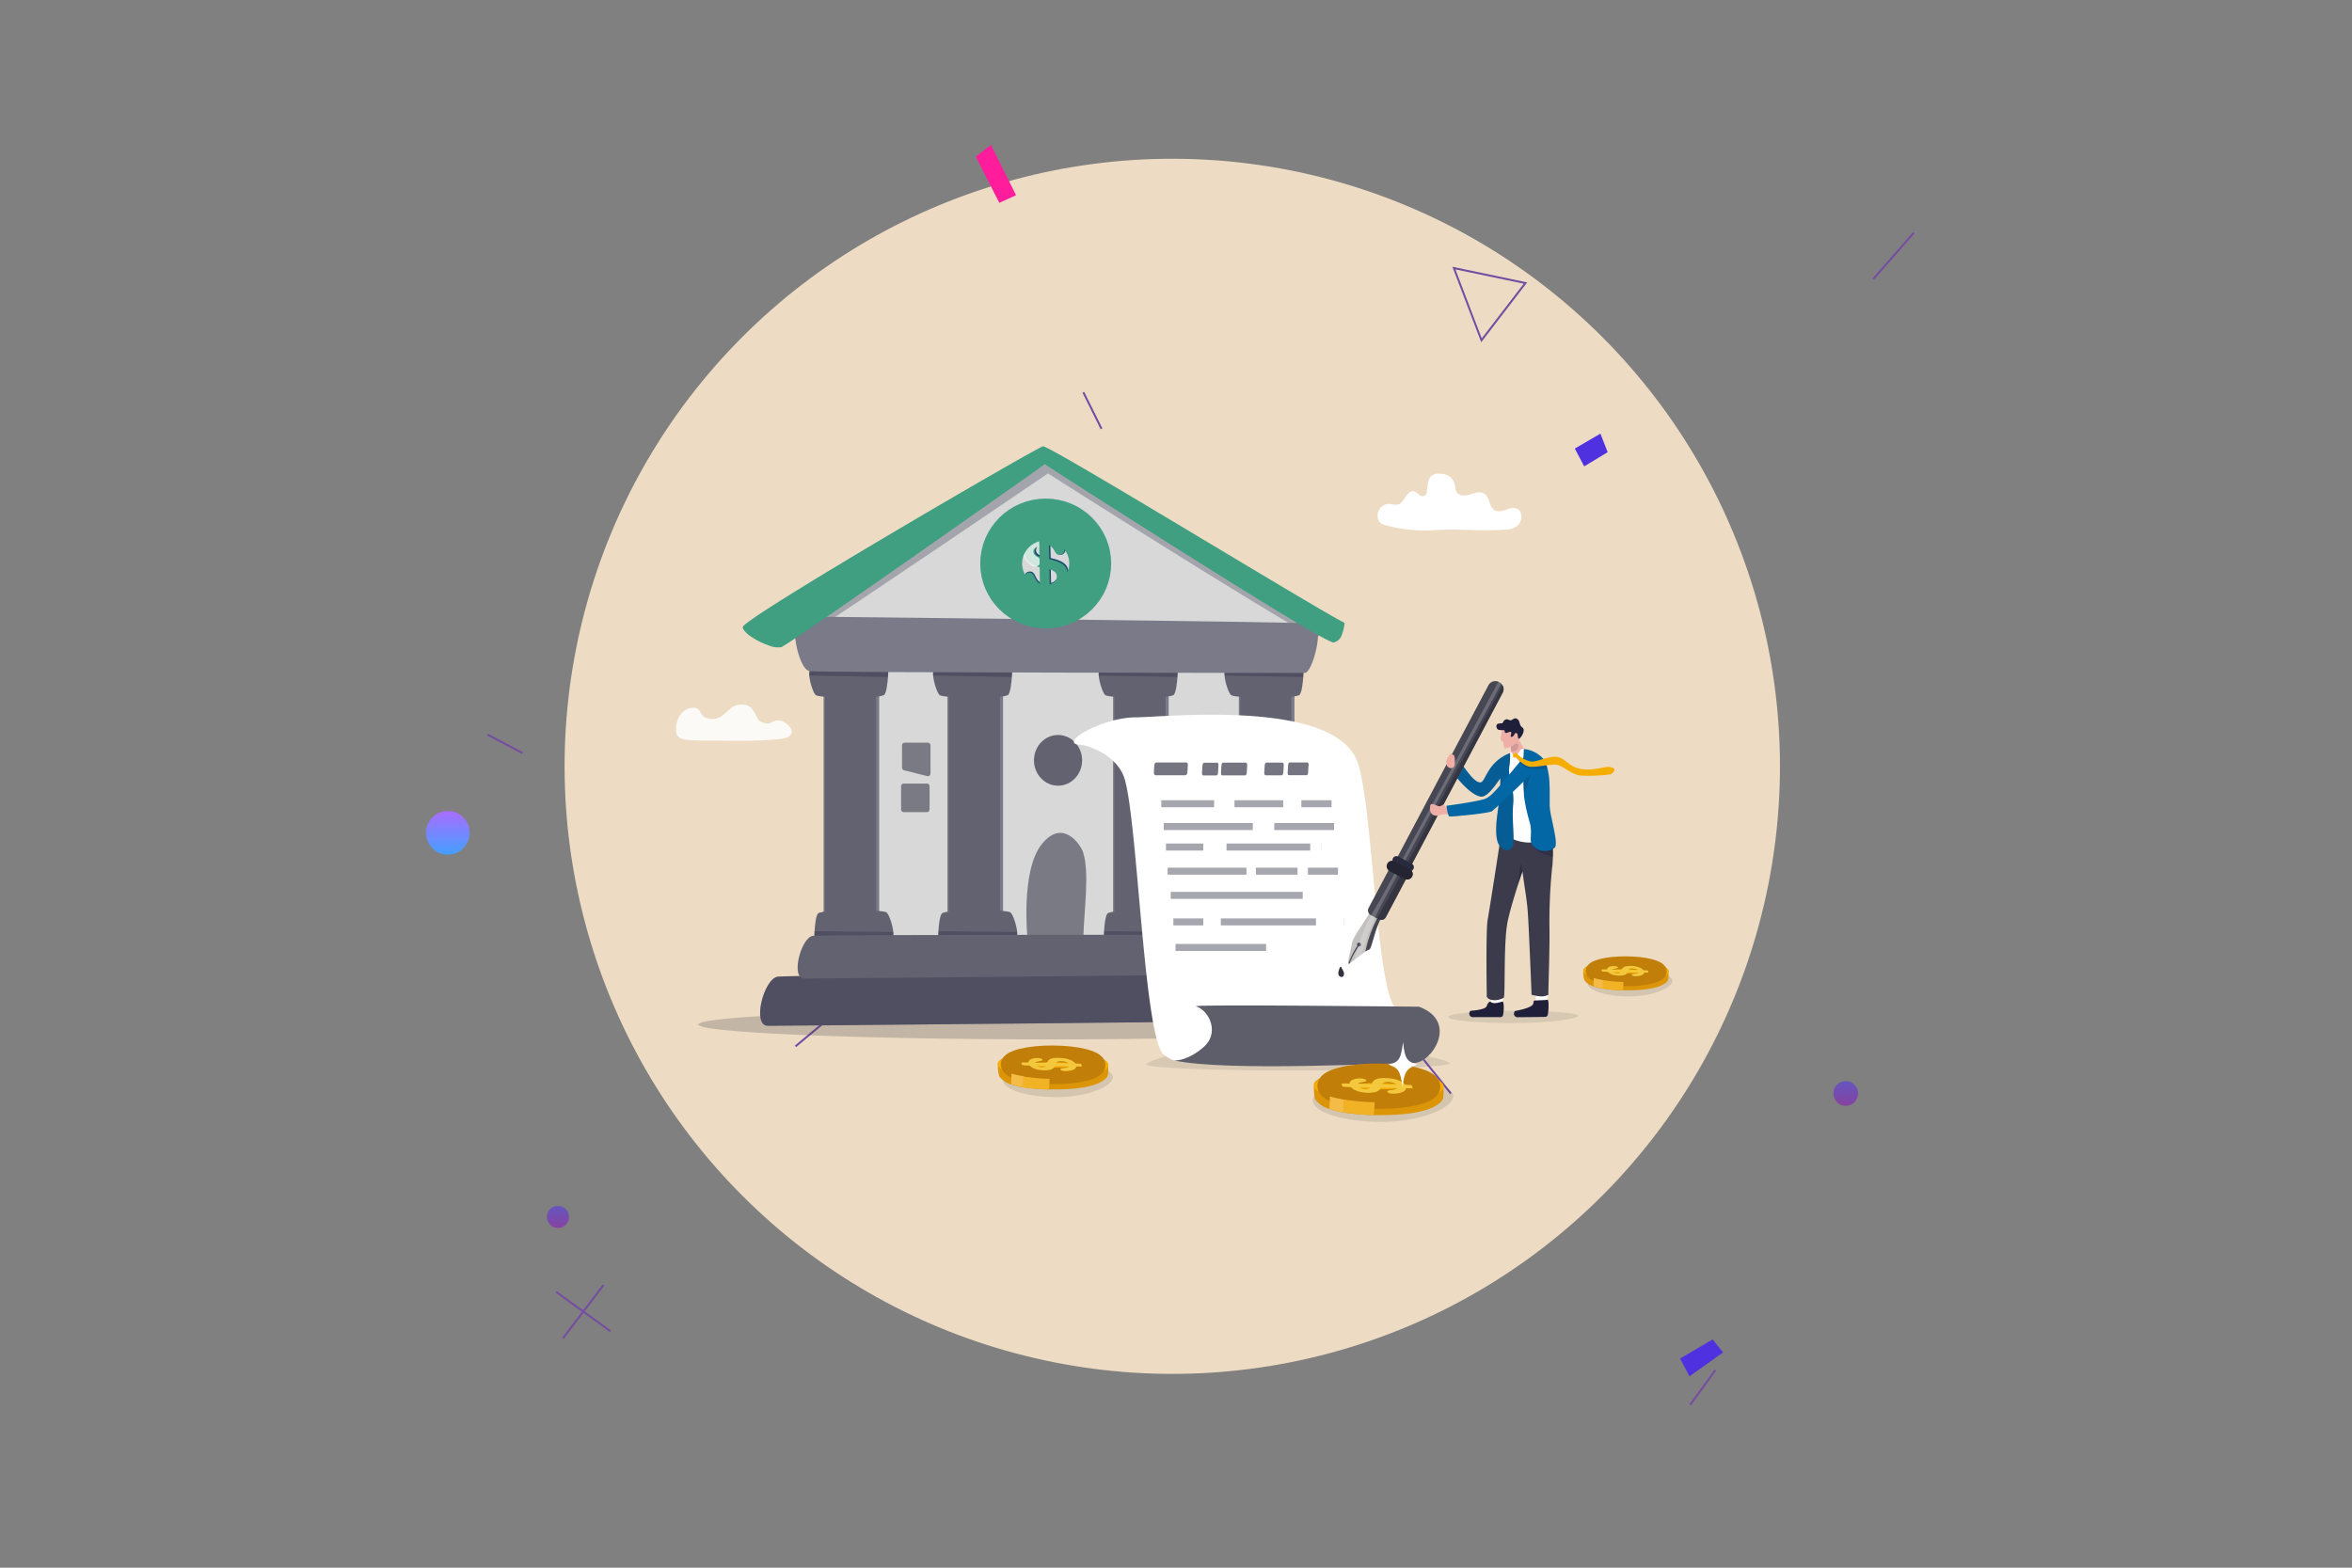 <svg id="illustration" xmlns="http://www.w3.org/2000/svg" xmlns:xlink="http://www.w3.org/1999/xlink" viewBox="0 0 600 400"><rect x="0" y="0" width="600" height="400" fill="#808080" stroke="none"/><defs><style>.cls-1{fill:#f1f1f4;}.cls-2{fill:#eddcc3;}.cls-3{fill:url(#Áåçûìÿííûé_ãðàäèåíò_302);}.cls-4{fill:url(#Áåçûìÿííûé_ãðàäèåíò_322);}.cls-5{fill:url(#Áåçûìÿííûé_ãðàäèåíò_25);}.cls-6{fill:url(#Áåçûìÿííûé_ãðàäèåíò_25-2);}.cls-7{fill:#ff1d9c;}.cls-8{fill:#4f31e0;}.cls-9{fill:#744ca2;}.cls-10,.cls-14,.cls-15,.cls-26,.cls-27,.cls-54,.cls-58,.cls-59{fill:none;}.cls-11,.cls-28,.cls-42,.cls-49,.cls-52{fill:#32323f;}.cls-11{opacity:0.23;}.cls-12{fill:#d8d8d8;}.cls-13{fill:#7a7a89;}.cls-14,.cls-15{stroke:#626270;stroke-linejoin:round;}.cls-14,.cls-15,.cls-26{stroke-linecap:round;}.cls-14{stroke-width:6.12px;}.cls-15{stroke-width:8.16px;}.cls-16,.cls-18{fill:#626270;}.cls-17,.cls-31,.cls-33,.cls-34,.cls-35,.cls-37,.cls-39{fill:#1f1f39;}.cls-17,.cls-19{opacity:0.28;}.cls-18{opacity:0.79;}.cls-19{fill:#1f1f3b;}.cls-20{fill:#419f81;}.cls-21{fill:#0069a8;}.cls-22,.cls-24{fill:#32324c;}.cls-22,.cls-23{opacity:0.58;}.cls-25,.cls-48{opacity:0.75;}.cls-26{stroke:#fff;stroke-width:2.63px;}.cls-26,.cls-27,.cls-54,.cls-58,.cls-59{stroke-miterlimit:10;}.cls-27{stroke:#419f81;stroke-width:10.69px;}.cls-28{opacity:0.12;}.cls-29,.cls-43,.cls-60{fill:#fff;}.cls-30{fill:#5e5e6b;}.cls-32,.cls-48{fill:#3b3b4c;}.cls-33{opacity:0.46;}.cls-34{opacity:0.54;}.cls-35{opacity:0.35;}.cls-36{fill:#efaea6;}.cls-37,.cls-52{opacity:0.14;}.cls-38{fill:#0267a4;}.cls-39{opacity:0.18;}.cls-40{fill:#c4c0c0;}.cls-41{fill:#474754;}.cls-42,.cls-60{opacity:0.85;}.cls-43{opacity:0.2;}.cls-44{fill:#2a2a3f;}.cls-45{fill:#242433;}.cls-46{fill:#f4ad00;}.cls-47{opacity:0.6;}.cls-50{opacity:0.7;}.cls-51{fill:#3b3b4d;}.cls-53{fill:#db9507;}.cls-54,.cls-58,.cls-59{stroke:#c17f0a;}.cls-54{stroke-width:3.27px;}.cls-55{fill:#f4bb47;}.cls-56{fill:#f2b225;}.cls-57{fill:#f4c83d;}.cls-58{stroke-width:4.23px;}.cls-59{stroke-width:4.96px;}</style><linearGradient id="Áåçûìÿííûé_ãðàäèåíò_302" x1="114.26" y1="218.04" x2="114.26" y2="206.92" gradientUnits="userSpaceOnUse"><stop offset="0" stop-color="#459fff"/><stop offset="1" stop-color="#a96dff"/></linearGradient><linearGradient id="Áåçûìÿííûé_ãðàäèåíò_322" x1="259.2" y1="142.73" x2="259.2" y2="136.41" gradientUnits="userSpaceOnUse"><stop offset="0" stop-color="#b31a8f"/><stop offset="1" stop-color="#fe117e"/></linearGradient><linearGradient id="Áåçûìÿííûé_ãðàäèåíò_25" x1="470.86" y1="282.16" x2="470.86" y2="275.84" gradientUnits="userSpaceOnUse"><stop offset="0" stop-color="#8642a0"/><stop offset="1" stop-color="#6456c0"/></linearGradient><linearGradient id="Áåçûìÿííûé_ãðàäèåíò_25-2" x1="142.34" y1="313.33" x2="142.34" y2="307.68" xlink:href="#Áåçûìÿííûé_ãðàäèåíò_25"/></defs><title>BANK</title><path class="cls-1" d="M178.21,196.1q0-.37.36-.36l6.7.2a4.81,4.81,0,0,1,1.69.31,2.89,2.89,0,0,1,1.11.74,2.82,2.82,0,0,1,.59,1.14,4.89,4.89,0,0,1,.15,1.47l-.05,1.85a5.44,5.44,0,0,1-.24,1.46,3,3,0,0,1-.66,1.1,3,3,0,0,1-1.15.68,5.18,5.18,0,0,1-1.71.2l-3.61-.11-.75-2.12h-.09l-.07,2.09-2.53-.08Zm2.34,6.33,4.29.13a1.39,1.39,0,0,0,1-.29,1.6,1.6,0,0,0,.34-1.12l.05-1.5a1.69,1.69,0,0,0-.27-1.15,1.52,1.52,0,0,0-1-.33l-4.1-.12a.15.15,0,0,0-.14,0,.18.18,0,0,0,0,.12Z"/><path class="cls-1" d="M192.45,199.93h-.09l-.08,2.68a.15.15,0,0,0,.16.18L200,203l-.07,2.32L190,205a.33.33,0,0,1-.35-.38l.25-8.21a.33.33,0,0,1,.37-.36l9.61.3c.24,0,.36.13.35.38l-.07,2.32-2.37.8h-.1l0-1.2c0-.09,0-.13-.12-.13l-5.07-.16a.18.18,0,0,0-.14,0,.27.27,0,0,0,0,.12l0,1.12,4.17.12,0,1.82-3.5-.1Z"/><path class="cls-1" d="M209.21,199.77h-.1l0-1c0-.1,0-.15-.14-.15l-4.72-.14a.42.42,0,0,0-.36.1.46.46,0,0,0-.11.31v.22a.46.46,0,0,0,.07.34.76.76,0,0,0,.33.12l5.53.94a3.63,3.63,0,0,1,.89.26,1.75,1.75,0,0,1,.59.42,1.34,1.34,0,0,1,.31.63,3.34,3.34,0,0,1,.08.88l0,.71a3.12,3.12,0,0,1-.16,1,1.78,1.78,0,0,1-.46.7,2,2,0,0,1-.83.41,4.2,4.2,0,0,1-1.24.11l-8-.24.07-2.32,7.13.21c.22,0,.36,0,.43-.1a.66.66,0,0,0,.12-.41v-.24a.43.43,0,0,0-.07-.33.47.47,0,0,0-.3-.13l-5.34-.84a3.92,3.92,0,0,1-.92-.25,1.64,1.64,0,0,1-.62-.41,1.46,1.46,0,0,1-.34-.61,2.76,2.76,0,0,1-.08-.85v-.63a2.07,2.07,0,0,1,.57-1.49,2.35,2.35,0,0,1,1.73-.48l8,.24a.35.35,0,0,1,.37.41l-.06,1.84Z"/><path class="cls-1" d="M212.57,205.72l.27-8.94,2.53.08-.27,8.94Z"/><path class="cls-1" d="M224.49,202.25a2.94,2.94,0,0,0,0-.42c0-.14,0-.26,0-.37v-.11l2.5.07-.13,4.39c0,.23-.11.34-.32.34l-6.73-.21a5.16,5.16,0,0,1-1.69-.3,2.71,2.71,0,0,1-1.7-1.89,5.23,5.23,0,0,1-.15-1.47l.06-1.84a4.82,4.82,0,0,1,.24-1.47,2.62,2.62,0,0,1,.66-1.09,2.8,2.8,0,0,1,1.15-.68,4.87,4.87,0,0,1,1.7-.2l6.7.2c.24,0,.35.13.34.38l-.05,1.93-2.38.79h-.1l0-.86c0-.08,0-.12-.11-.12l-4.27-.13a2.28,2.28,0,0,0-.62,0,.85.85,0,0,0-.42.22,1,1,0,0,0-.25.43,2.61,2.61,0,0,0-.09.68l-.05,1.58a1.6,1.6,0,0,0,.27,1.14,1.41,1.41,0,0,0,1,.35l4.24.12c.09,0,.14,0,.14-.14Z"/><path class="cls-1" d="M232.31,197.37a.58.58,0,0,1,.61.37l3.19,6.53a.29.29,0,0,0,.23.16h.14a.17.17,0,0,0,.2-.19l.2-6.73,2.3.07-.26,8.59c0,.23-.12.35-.35.34l-3.64-.11a.74.74,0,0,1-.38-.08.72.72,0,0,1-.24-.29L231,199.51a.26.26,0,0,0-.23-.16h-.13c-.13,0-.19.06-.2.19l-.2,6.72-2.3-.07.26-8.58c0-.24.13-.36.35-.35Z"/><circle class="cls-2" cx="299.05" cy="195.53" r="155.02" transform="translate(-50.67 268.73) rotate(-45)"/><path class="cls-3" d="M119.82,212.48a5.57,5.57,0,1,1-5.56-5.56A5.56,5.56,0,0,1,119.82,212.48Z"/><circle class="cls-4" cx="259.2" cy="139.57" r="3.16"/><circle class="cls-5" cx="470.86" cy="279" r="3.16"/><circle class="cls-6" cx="142.34" cy="310.51" r="2.82"/><polygon class="cls-7" points="252.79 36.96 259.2 49.81 254.92 51.76 248.92 39.96 252.79 36.96"/><polygon class="cls-8" points="410.12 115.37 404.13 119 401.74 114.45 408.27 110.64 410.12 115.37"/><polygon class="cls-8" points="439.56 345.08 430.99 351.17 428.59 346.63 436.91 341.77 439.56 345.08"/><path class="cls-9" d="M377.86,87.33,370.5,68.06l19.09,4Zm-6.57-18.59L378,86.32l10.7-13.94Z"/><rect class="cls-9" x="428.19" y="355.71" width="10.94" height="0.5" transform="matrix(0.59, -0.81, 0.81, 0.59, -109.81, 495.28)"/><polygon class="cls-9" points="369.92 279.16 362.97 270.51 363.36 270.2 370.31 278.85 369.92 279.16"/><polygon class="cls-9" points="155.59 339.88 141.72 329.82 142.01 329.42 155.88 339.48 155.59 339.88"/><rect class="cls-9" x="140.23" y="334.4" width="17.13" height="0.5" transform="translate(-207.58 250.23) rotate(-52.7)"/><rect class="cls-9" x="128.59" y="184.72" width="0.5" height="10.14" transform="translate(-99.1 215.57) rotate(-62.28)"/><polygon class="cls-9" points="478.05 71.37 477.68 71.04 488.05 59.21 488.42 59.54 478.05 71.37"/><rect class="cls-9" x="278.43" y="99.55" width="0.5" height="10.41" transform="translate(-17.49 135.09) rotate(-26.45)"/><rect class="cls-9" x="201.13" y="261.73" width="15.54" height="0.5" transform="translate(-119.43 195.07) rotate(-39.91)"/><rect class="cls-10" width="600" height="400"/><path class="cls-11" d="M363.4,260.67c0,2.09-43.71,4.53-94.08,4.53s-91.19-1.7-91.19-3.8,40.82-3.8,91.19-3.8S363.4,258.57,363.4,260.67Z"/><polygon class="cls-12" points="210.49 167.42 210.73 243.34 328.77 240.29 329.49 166.41 210.49 167.42"/><rect class="cls-13" x="210.09" y="174.3" width="14.19" height="65.9"/><line class="cls-14" x1="213.49" y1="177.61" x2="213.49" y2="236.34"/><line class="cls-15" x1="217.04" y1="177.79" x2="217.04" y2="236.52"/><line class="cls-14" x1="220.44" y1="177.61" x2="220.44" y2="236.34"/><path class="cls-16" d="M226.59,171.25s0,.63-.07,1.5c-.11,1.53-.35,3.77-.9,4.5-.86,1.13-16.66.9-17.52.11-.69-.64-1.53-3.36-1.66-5-.06-.68,0-1.17.26-1.24C208.06,170.78,226.59,171.25,226.59,171.25Z"/><path class="cls-17" d="M226.59,171.25s0,.63-.07,1.5c-3.79-.08-17.93-.37-20.08-.38-.06-.68,0-1.17.26-1.24C208.06,170.78,226.59,171.25,226.59,171.25Z"/><path class="cls-16" d="M207.74,239.11s0-.64.06-1.51c.09-1.53.31-3.78.85-4.5.85-1.14,16.65-1.07,17.52-.29.69.63,1.56,3.34,1.71,5,.06.68,0,1.17-.26,1.24C226.27,239.39,207.74,239.11,207.74,239.11Z"/><path class="cls-17" d="M207.74,239.11s0-.64.06-1.51c3.78,0,17.93.2,20.08.18.06.68,0,1.17-.26,1.24C226.27,239.39,207.74,239.11,207.74,239.11Z"/><rect class="cls-13" x="241.69" y="174.3" width="14.19" height="65.9"/><line class="cls-14" x1="245.09" y1="177.61" x2="245.09" y2="236.34"/><line class="cls-15" x1="248.64" y1="177.79" x2="248.64" y2="236.52"/><line class="cls-14" x1="252.04" y1="177.61" x2="252.04" y2="236.34"/><path class="cls-16" d="M258.19,171.25s0,.63-.07,1.5c-.1,1.53-.34,3.77-.89,4.5-.86,1.13-16.67.9-17.53.11-.68-.64-1.52-3.36-1.66-5-.06-.68,0-1.17.27-1.24C239.66,170.78,258.19,171.25,258.19,171.25Z"/><path class="cls-17" d="M258.19,171.25s0,.63-.07,1.5c-3.78-.08-17.93-.37-20.08-.38-.06-.68,0-1.17.27-1.24C239.66,170.78,258.19,171.25,258.19,171.25Z"/><path class="cls-16" d="M239.34,239.11s0-.64.06-1.51c.09-1.53.31-3.78.86-4.5.84-1.14,16.65-1.07,17.52-.29.69.63,1.55,3.34,1.7,5,.07.68,0,1.17-.25,1.24C257.88,239.39,239.34,239.11,239.34,239.11Z"/><path class="cls-17" d="M239.34,239.11s0-.64.06-1.51c3.79,0,17.93.2,20.08.18.07.68,0,1.17-.25,1.24C257.88,239.39,239.34,239.11,239.34,239.11Z"/><rect class="cls-13" x="283.94" y="174.3" width="14.19" height="65.9"/><line class="cls-14" x1="287.34" y1="177.61" x2="287.34" y2="236.34"/><line class="cls-15" x1="290.89" y1="177.79" x2="290.89" y2="236.52"/><line class="cls-14" x1="294.29" y1="177.61" x2="294.29" y2="236.34"/><path class="cls-16" d="M300.44,171.25s0,.63-.07,1.5c-.11,1.53-.35,3.77-.9,4.5-.86,1.13-16.66.9-17.52.11-.69-.64-1.53-3.36-1.66-5-.06-.68,0-1.17.26-1.24C281.91,170.78,300.44,171.25,300.44,171.25Z"/><path class="cls-17" d="M300.44,171.25s0,.63-.07,1.5c-3.79-.08-17.93-.37-20.08-.38-.06-.68,0-1.17.26-1.24C281.91,170.78,300.44,171.25,300.44,171.25Z"/><path class="cls-16" d="M281.59,239.11s0-.64.06-1.51c.09-1.53.31-3.78.85-4.5.85-1.14,16.65-1.07,17.52-.29.69.63,1.56,3.34,1.71,5,.06.68,0,1.17-.25,1.24C300.12,239.39,281.59,239.11,281.59,239.11Z"/><path class="cls-17" d="M281.59,239.11s0-.64.06-1.51c3.78,0,17.93.2,20.08.18.06.68,0,1.17-.25,1.24C300.12,239.39,281.59,239.11,281.59,239.11Z"/><rect class="cls-13" x="316.03" y="174.3" width="14.19" height="65.9"/><line class="cls-14" x1="319.43" y1="177.61" x2="319.43" y2="236.34"/><line class="cls-15" x1="322.97" y1="177.79" x2="322.97" y2="236.52"/><line class="cls-14" x1="326.37" y1="177.61" x2="326.37" y2="236.34"/><path class="cls-16" d="M332.53,171.25s0,.63-.07,1.5c-.11,1.53-.35,3.77-.9,4.5-.86,1.13-16.66.9-17.52.11-.69-.64-1.53-3.36-1.66-5-.06-.68,0-1.17.26-1.24C314,170.78,332.53,171.25,332.53,171.25Z"/><path class="cls-17" d="M332.53,171.25s0,.63-.07,1.5c-3.79-.08-17.93-.37-20.08-.38-.06-.68,0-1.17.26-1.24C314,170.78,332.53,171.25,332.53,171.25Z"/><path class="cls-16" d="M313.68,239.11s0-.64.05-1.51c.1-1.53.32-3.78.86-4.5.85-1.14,16.65-1.07,17.52-.29.69.63,1.56,3.34,1.71,5,.06.68,0,1.17-.26,1.24C332.21,239.39,313.68,239.11,313.68,239.11Z"/><path class="cls-17" d="M313.68,239.11s0-.64.05-1.51c3.79,0,17.94.2,20.09.18.06.68,0,1.17-.26,1.24C332.21,239.39,313.68,239.11,313.68,239.11Z"/><path class="cls-18" d="M309.26,189.75h-5.93a.68.68,0,0,0-.66.7v5.66a.68.68,0,0,0,.51.68l5.93,1.49a.68.68,0,0,0,.82-.68v-7.15A.68.68,0,0,0,309.26,189.75Z"/><path class="cls-18" d="M309.69,200.89v5.89a.68.68,0,0,1-.67.7h-5.93a.68.68,0,0,1-.66-.7v-5.89a.68.68,0,0,1,.66-.7H309A.68.68,0,0,1,309.69,200.89Z"/><path class="cls-18" d="M236.7,189.49h-5.93a.69.69,0,0,0-.66.7v5.67a.7.7,0,0,0,.51.68l5.93,1.49a.68.68,0,0,0,.82-.69v-7.15A.69.69,0,0,0,236.7,189.49Z"/><path class="cls-18" d="M237.13,200.63v5.89a.68.68,0,0,1-.67.7h-5.93a.68.68,0,0,1-.66-.7v-5.89a.68.68,0,0,1,.66-.7h5.93A.69.69,0,0,1,237.13,200.63Z"/><path class="cls-18" d="M276.32,239.64c.36-8.68,1.58-17,0-22.12-.59-1.91-5.21-8.9-10.6-2.08s-3.6,24-3.6,24Z"/><path class="cls-16" d="M195.9,261.74c-4.21,0-1-12.22,2.58-12.55,3.87-.37,142-1.68,144.48-1.68,2.25,0,6.45,12.14,3.22,12.56S198.8,261.74,195.9,261.74Z"/><path class="cls-19" d="M195.9,261.74c-4.21,0-1-12.22,2.58-12.55,3.87-.37,142-1.68,144.48-1.68,2.25,0,6.45,12.14,3.22,12.56S198.8,261.74,195.9,261.74Z"/><path class="cls-16" d="M205.2,249.68c-3.66,0-.83-10.62,2.24-10.91,3.36-.32,124.14-.27,126.32-.27,2,0,4.85,9.36,2.05,9.73S207.72,249.68,205.2,249.68Z"/><path class="cls-12" d="M338,160.32,335.81,163l-1.72,2.13-126.1-1L206,162l-3.46-3.64c-1-1,64-39.85,64-39.85Z"/><path class="cls-17" d="M338,160.32,335.81,163c-14.91-8.11-68.48-42.2-68.48-42.2S215.29,156.21,206,162l-3.46-3.64c-1-1,64-39.85,64-39.85Z"/><path class="cls-13" d="M204.55,157.32c-3.65,0-1,13.57,2,13.93,3.37.39,124.13.45,126.31.45,2,0,5.06-12.14,2.26-12.59S207.08,157.32,204.55,157.32Z"/><path class="cls-20" d="M343,158.93a10.24,10.24,0,0,1-.69,3,2.86,2.86,0,0,1-2.08,2c-2.5.37-73.7-45.45-73.7-45.45s-65.07,45.91-67.23,46.64a5.84,5.84,0,0,1-3.21-.44c-2.94-1-6.53-3.22-6.62-4.67-.13-2.11,75-45.82,76.6-46.13S334.66,154.69,343,158.93Z"/><ellipse class="cls-16" cx="269.91" cy="194" rx="6.14" ry="6.47"/><path class="cls-21" d="M267.35,153h-.78a.85.85,0,0,1-.87-.83l-.58-16.91a.79.79,0,0,1,.62-.88l1.24,0a.9.9,0,0,1,.87.89l.34,16.88A.85.85,0,0,1,267.35,153Z"/><path class="cls-22" d="M267.35,153h-.78a.85.85,0,0,1-.87-.83l-.58-16.91c0-.47.3-.87.62-.88l1.24,0a.9.9,0,0,1,.87.89l.34,16.88A.85.85,0,0,1,267.35,153Z"/><path class="cls-21" d="M272.62,146.41a4.06,4.06,0,0,1-.58,2.26,4.25,4.25,0,0,1-1.86,1.62,7.25,7.25,0,0,1-2.95.66,6.75,6.75,0,0,1-3.43-.66,4.37,4.37,0,0,1-1.59-1.43c-.42-.6-.86-1.06-.87-1.64a1.62,1.62,0,0,1,.41-1,1.51,1.51,0,0,1,1-.37,1.08,1.08,0,0,1,.76.26,2.22,2.22,0,0,1,.56.82,5.4,5.4,0,0,0,.61,1.08,2.26,2.26,0,0,0,.89.7,3.24,3.24,0,0,0,1.48.24,3.38,3.38,0,0,0,2-.65,1.73,1.73,0,0,0,.74-1.46,1.53,1.53,0,0,0-.46-1.1,2.72,2.72,0,0,0-1.11-.62c-.46-.13-1.06-.27-1.81-.42a13,13,0,0,1-2.54-.73,4,4,0,0,1-1.65-1.21,3.62,3.62,0,0,1-.1-4,4,4,0,0,1,1.77-1.41,7.66,7.66,0,0,1,2.78-.57A7.17,7.17,0,0,1,269,137a4.76,4.76,0,0,1,1.58.78,3.42,3.42,0,0,1,.94,1.07,2.34,2.34,0,0,1,.32,1.1,1.62,1.62,0,0,1-.74,1.47c-.52.22-.45.1-.81.11s-.22-.3-.39-.46a3.08,3.08,0,0,1-.58-.76,3.52,3.52,0,0,0-.95-1.19,2.65,2.65,0,0,0-1.72-.38,3,3,0,0,0-1.75.53,1.35,1.35,0,0,0-.63,1.16,1.15,1.15,0,0,0,.25.71,1.91,1.91,0,0,0,.64.49,4.63,4.63,0,0,0,.82.32l1.36.31c.79.16,1.51.33,2.16.53a6.63,6.63,0,0,1,1.65.75,3.21,3.21,0,0,1,1.08,1.15A3.79,3.79,0,0,1,272.62,146.41Z"/><g class="cls-23"><path class="cls-24" d="M272.62,146.41a4.06,4.06,0,0,1-.58,2.26,4.25,4.25,0,0,1-1.86,1.62,7.25,7.25,0,0,1-2.95.66,6.75,6.75,0,0,1-3.43-.66,4.37,4.37,0,0,1-1.59-1.43c-.42-.6-.86-1.06-.87-1.64a1.62,1.62,0,0,1,.41-1,1.51,1.51,0,0,1,1-.37,1.08,1.08,0,0,1,.76.26,2.22,2.22,0,0,1,.56.82,5.4,5.4,0,0,0,.61,1.08,2.26,2.26,0,0,0,.89.7,3.24,3.24,0,0,0,1.48.24,3.38,3.38,0,0,0,2-.65,1.73,1.73,0,0,0,.74-1.46,1.53,1.53,0,0,0-.46-1.1,2.72,2.72,0,0,0-1.11-.62c-.46-.13-1.06-.27-1.81-.42a13,13,0,0,1-2.54-.73,4,4,0,0,1-1.65-1.21,3.62,3.62,0,0,1-.1-4,4,4,0,0,1,1.77-1.41,7.66,7.66,0,0,1,2.78-.57A7.17,7.17,0,0,1,269,137a4.76,4.76,0,0,1,1.58.78,3.42,3.42,0,0,1,.94,1.07,2.34,2.34,0,0,1,.32,1.1,1.62,1.62,0,0,1-.74,1.47c-.52.22-.45.1-.81.11s-.22-.3-.39-.46a3.08,3.08,0,0,1-.58-.76,3.52,3.52,0,0,0-.95-1.19,2.65,2.65,0,0,0-1.72-.38,3,3,0,0,0-1.75.53,1.35,1.35,0,0,0-.63,1.16,1.15,1.15,0,0,0,.25.71,1.91,1.91,0,0,0,.64.49,4.63,4.63,0,0,0,.82.32l1.36.31c.79.16,1.51.33,2.16.53a6.63,6.63,0,0,1,1.65.75,3.21,3.21,0,0,1,1.08,1.15A3.79,3.79,0,0,1,272.62,146.41Z"/></g><path class="cls-20" d="M272.4,146.77a4,4,0,0,1-.44,2l-.13.23a4.31,4.31,0,0,1-1.86,1.62,6.87,6.87,0,0,1-2.31.62l-.41,0H267a6.84,6.84,0,0,1-3.42-.66,4.58,4.58,0,0,1-1.6-1.43,3.39,3.39,0,0,1-.65-1.78v-.13a1.23,1.23,0,0,1,1.22-1.14,1.09,1.09,0,0,1,.77.26,2.1,2.1,0,0,1,.55.82,6.59,6.59,0,0,0,.61,1.08,2.47,2.47,0,0,0,.9.7,3.1,3.1,0,0,0,1.48.23,3.31,3.31,0,0,0,2-.64,1.86,1.86,0,0,0,.61-.75,1.69,1.69,0,0,0,.13-.71,1.53,1.53,0,0,0-.46-1.1,2.76,2.76,0,0,0-1.12-.62c-.45-.13-1.05-.28-1.8-.42a13,13,0,0,1-2.54-.73,4,4,0,0,1-1.65-1.22,3.17,3.17,0,0,1-.66-2,3.35,3.35,0,0,1,.56-2v0a4,4,0,0,1,1.76-1.39,7.66,7.66,0,0,1,2.78-.57,7.21,7.21,0,0,1,2.23.25,4.76,4.76,0,0,1,1.58.78,3.55,3.55,0,0,1,.94,1.07,2.46,2.46,0,0,1,.32,1.1,1.34,1.34,0,0,1-.32.91,1.94,1.94,0,0,1-.21.2,1.17,1.17,0,0,1-.67.23,1,1,0,0,1-.75-.22,3.36,3.36,0,0,1-.57-.76,3.64,3.64,0,0,0-.95-1.19,2.67,2.67,0,0,0-1.73-.38,3,3,0,0,0-1.74.53,1.75,1.75,0,0,0-.34.32,1.24,1.24,0,0,0-.3.84,1.16,1.16,0,0,0,.26.71,1.81,1.81,0,0,0,.64.49,3.72,3.72,0,0,0,.82.31c.27.08.73.18,1.36.32a19.33,19.33,0,0,1,2.15.53,6.54,6.54,0,0,1,1.66.75A3.22,3.22,0,0,1,272,145,3.68,3.68,0,0,1,272.4,146.77Z"/><g class="cls-25"><path class="cls-26" d="M263.87,138.43a2.28,2.28,0,0,1,.83-.18"/><path class="cls-26" d="M264.07,143.26a3,3,0,0,1-1.77-2.4,2.52,2.52,0,0,1,.87-2"/></g><path class="cls-20" d="M267,153.11l-.78,0a.86.86,0,0,1-.88-.83l-.27-17a.75.75,0,0,1,.77-.8h.79a.85.85,0,0,1,.87.83l.34,16.88A.85.85,0,0,1,267,153.11Z"/><ellipse class="cls-27" cx="266.76" cy="143.78" rx="11.36" ry="11.22"/><path class="cls-28" d="M369.87,271.29c0,.86-18.29,1.87-39.37,1.87s-38.16-.7-38.16-1.57,15-6.14,36.09-6.14S369.87,270.43,369.87,271.29Z"/><path class="cls-29" d="M362.26,261.39c-.16,2.25,5.49,5.32-.73,7.74-4.79,1.86-47.09-2.72-59.27,1.63a17.44,17.44,0,0,1-2.84-.22,7.66,7.66,0,0,1-2.77-1.67c-5-5.86-6.54-61.91-10-70.83-2.15-5.48-8.87-7.85-11.07-8-5.95-.3,5.61-6.93,13.86-7s50.43-4.67,56.73,11.06c3.57,8.91,4.64,49.08,8.44,60.38.54,1.62,1.15,2.65,1.83,2.9,3.81,1.38,1.94,4.18,4.9,3C362.59,259.94,362.31,260.72,362.26,261.39Z"/><path class="cls-30" d="M362,256.86c10.24,3.81,3.19,14.42-1.32,14.37-5.15-.06-48.12,2.29-61.29-.69.62.14,3.81,0,7.73-3.44s1.57-9.1-2-10.34C303.53,256.21,361.37,256.87,362,256.86Z"/><path class="cls-28" d="M402.57,259.18c0,.86-7.81,1.87-16.82,1.87s-16.31-.7-16.31-1.57,7.3-1.56,16.31-1.56S402.57,258.31,402.57,259.18Z"/><path class="cls-29" d="M380.46,256.53c-.11-1.11,0-3.91,0-3.91l3-.11-.16,4.21-2,1.34Z"/><path class="cls-31" d="M380.22,255.62c-.25-.2-.81.5-.92,1-.27,1.06-3.57,1.2-4.16,1.3a.91.91,0,0,0,.72,1.6l6.93,0a.66.66,0,0,0,.63-.5c.26-1,.29-3.43-.11-3.47C382.77,255.62,381.17,256.37,380.22,255.62Z"/><path class="cls-29" d="M391.84,256.55c-.12-1.11,0-3.91,0-3.91l3-.12-.14,4.21-1.95,1.35Z"/><path class="cls-31" d="M391.51,255.29c-.32,0-.26.33-.37.8-.25,1.06-4,1.75-4.6,1.85a.91.91,0,0,0,.73,1.6c1.31,0,5.5-.05,6.93-.08a.66.66,0,0,0,.63-.5c.24-1,.34-3.85-.06-3.88C394.23,255.21,393,255.2,391.51,255.29Z"/><path class="cls-32" d="M396.08,220c0,.5-.09,1-.16,1.64a140.55,140.55,0,0,0-.66,14.56c.13,4.77-.28,15.92-.28,17.63-1.4.63-2.27.43-4.27,0,0,0-.36-9.2-.75-17.26-.32-6.54-.42-5.88-1.58-14.21h0s-.3.85-.71,2.09c-.88,2.67-2.36,7.32-3.07,10.69-1.1,5.26-.53,19-1,19.44-1.37.83-3.7.91-4.32-.25,0,0-.27-16.95.22-19.6.33-1.8,3.13-19.49,3.76-24.24,0,0,12.33-2.78,12.71,1.57a15.45,15.45,0,0,1,.06,1.62c0,.68,0,1.3.06,2A31.12,31.12,0,0,1,396.08,220Z"/><path class="cls-33" d="M389.47,219.94h0l0,0Z"/><path class="cls-34" d="M388.38,222.33h0s-.56,1.61-1,2.86l.48-5A12.28,12.28,0,0,0,388.38,222.33Z"/><path class="cls-35" d="M396.15,218.66c-.1,0-4.86-1.07-5.5-3.52,0,0,4.13.36,5.45.51C396.16,216.77,396.19,218,396.15,218.66Z"/><path class="cls-36" d="M387.14,193.81l2.34-1.1c-.17-1.12-1.76-3.27-2.11-4.25a4.46,4.46,0,0,0-1.92-1.85l-.43,2.45.09.19a8.79,8.79,0,0,1,.32,2.84,5.9,5.9,0,0,1-.27,2.12C384.86,194.86,387.14,193.81,387.14,193.81Z"/><path class="cls-37" d="M385.19,189.66a8.83,8.83,0,0,1,.29,2c1.64.44,2.15-1.43,1.7-1.8a12.73,12.73,0,0,0-1.28-.7Z"/><path class="cls-29" d="M388.74,191.07c-1.07-.3-1.17,1.52-2.25,1.61-.57,0-.44-.21-.71-.48s-.32-.35-.58-.07c-5.32,5.63.22,19.82-.46,20.81-.55.81,3.95,2.58,6.77,1.87,3.88-1,3.64-5.32,3.53-6.15s-2.61-14.93-2.61-14.93A21.2,21.2,0,0,1,388.74,191.07Z"/><path class="cls-38" d="M369.47,195.56c.19.34,5.19,7.52,8.45,7.71,1.89.11,4.81-4.84,4.81-4.65,0,.78,0,3.93-.17,5-.12.84-.27,1.66-.33,2.26-.17,1.55-1.4,8.1.46,10.09,1.19,1.27,2.17,1.14,2.87.47,1.21-1.14,0-6.33.47-11.42.36-3.93-1.42-6.24-1-9.48a15.2,15.2,0,0,0,.18-3.4c-6,2.37-6.19,7.51-7.59,7.5-2.14,0-5.14-6-5.91-5.83C371.21,193.89,369.21,195.12,369.47,195.56Z"/><path class="cls-37" d="M369.47,195.56c.19.34,5.19,7.52,8.45,7.71,1.89.11,4.81-4.84,4.81-4.65,0,.78,0,3.93-.17,5-.12.84-.27,1.66-.33,2.26-.17,1.55-1.4,8.1.46,10.09,1.19,1.27,2.17,1.14,2.87.47,1.21-1.14,0-6.33.47-11.42.36-3.93-1.42-6.24-1-9.48a15.2,15.2,0,0,0,.18-3.4c-6,2.37-6.19,7.51-7.59,7.5-2.14,0-5.14-6-5.91-5.83C371.21,193.89,369.21,195.12,369.47,195.56Z"/><path class="cls-38" d="M396.53,216.36a4.16,4.16,0,0,1-5.44-.49c-1.24-1.34,0-3.08-.9-6.22a45.1,45.1,0,0,1-1.41-6.42c0-.21,0-.41,0-.6-.13-1.63-.18-3.4-.18-5,0-.75,0-1.48,0-2.16q0-.66,0-1.26c.05-1.46.11-2.59.15-3.09a7.55,7.55,0,0,1,4.9,2.45,3.76,3.76,0,0,1,.68,1.17,10.85,10.85,0,0,1,.44,1.39,19,19,0,0,1,.5,3.44c0,.69.05,1.25.06,1.72,0,1,0,1.56,0,2.22,0,.26,0,.53,0,.84h0c0,.34,0,.73,0,1.21a18.54,18.54,0,0,0,.55,3.45h0C396.46,212,397.44,215.78,396.53,216.36Z"/><path class="cls-39" d="M390.73,196.37c0,.64-1.66,5.59-2,6.86,0-.21,0-.41,0-.6-.13-1.63-.18-3.4-.18-5Z"/><path class="cls-36" d="M383.05,186.23c.12,1-.52,2.93.11,2.8s.24,2,.92,1.89c1.64-.27,3.3-1.67,3.34-2.49a15.57,15.57,0,0,0-.52-3Z"/><path class="cls-36" d="M387.41,188.53a4,4,0,0,1-2.22,2.05,4.58,4.58,0,0,1-1.11.34c-.4.07-.43-.64-.52-1.21-.06-.4-.14-.73-.4-.68s-.31-.47-.23-1.13a8.3,8.3,0,0,1,1.27-.89c.81-.49,1.8-1,2.73-1.47a14.64,14.64,0,0,1,.5,2.89S387.42,188.49,387.41,188.53Z"/><path class="cls-31" d="M384.91,186.79c-.5.16-.49.29-.88.19s.12-.72-.57-.7-1.44.13-1.67-.62c-.34-1.09.69-1.11,1.32-1.11.41,0,.33-.86,1.12-1,.62-.09.62.28,1.18.22.34,0,.87-.71,1.47-.42,1.1.55.49,1.61,1.45,2.24,1.12.73-.62,3.11-.92,2.92s-.12-1.25-.46-1.41c-.51-.25-.49.14-.79.56s-1,.62-.72-.19S385.37,186.64,384.91,186.79Z"/><path class="cls-40" d="M352.5,233.94c-.14.23-.28.48-.41.74-1.49,3-2.22,7.42-2.79,7.57a4.21,4.21,0,0,0-1,.54c-.3.2-.62.44-.95.69h0c-.64.49-1.32,1-1.88,1.49h0a11,11,0,0,1-1.26.92l-.08,0a.13.13,0,0,1-.12-.07c-.31-.53.75-4,.91-5.25s2.46-4.32,4.36-7.44l.37-.62.67.06a10,10,0,0,1,1.09.19,3.36,3.36,0,0,1,.61.2C352.49,233.2,352.77,233.5,352.5,233.94Z"/><path class="cls-41" d="M383.57,175.76a2,2,0,0,1-.24,1l-23.12,43.68-.38.71a1.82,1.82,0,0,1-.39.52,1.86,1.86,0,0,1-.52.36,2,2,0,0,1-1,.21,2.15,2.15,0,0,1-.81-.2l-.08,0a2.29,2.29,0,0,1-.55-.42,2.08,2.08,0,0,1-.51-1.09,2.29,2.29,0,0,1,0-.64,2.39,2.39,0,0,1,.21-.62l.38-.71,23.12-43.67a2,2,0,0,1,2.58-.94.82.82,0,0,1,.19.09,2.08,2.08,0,0,1,.53.39,2.56,2.56,0,0,1,.33.48A2.1,2.1,0,0,1,383.57,175.76Z"/><path class="cls-41" d="M358.63,224.36h0L353.53,234a1.33,1.33,0,0,1-1.44.7,1.2,1.2,0,0,1-.39-.13l-.39-.21-1.61-.85a1.49,1.49,0,0,1-.41-.33,1.38,1.38,0,0,1-.16-1.51l5.09-9.61h0a1.35,1.35,0,0,1,1.83-.57l1,.53.79.42.22.11A1.36,1.36,0,0,1,358.63,224.36Z"/><path class="cls-32" d="M347.18,241a.49.49,0,0,1-.48.5.48.48,0,0,1-.5-.48.48.48,0,0,1,.48-.49A.48.48,0,0,1,347.18,241Z"/><path class="cls-32" d="M346.72,241.24a22.16,22.16,0,0,0-2.43,4.51l-.07.14-.08,0a.13.13,0,0,1-.12-.07l0-.06a23.46,23.46,0,0,1,2.44-4.7C346.63,240.93,346.75,241.19,346.72,241.24Z"/><path class="cls-42" d="M383.33,176.75l-23.12,43.68a1,1,0,0,1,.31,1.3,1.06,1.06,0,0,1-.42.42,1.41,1.41,0,0,1-1.09,2.26,1.72,1.72,0,0,1-.39,0L353.53,234a1.33,1.33,0,0,1-1.44.7c-1.49,3-2.22,7.42-2.79,7.57a4.21,4.21,0,0,0-1,.54,33.39,33.39,0,0,1,3-8.45q.35-.69.72-1.35l.54-1c.49-.81,2.2-3.94,4.61-8.39l.67-1.24.1-.18.3-.56.27-.5.69-1.28c7.4-13.72,18.89-35.21,24.13-45a2.1,2.1,0,0,1,.23.9A2,2,0,0,1,383.33,176.75Z"/><path class="cls-43" d="M383,174.38c-2.84,5.23-16.06,29.5-24.51,45.13-.23.44-.46.86-.69,1.28l-.27.5-.4.74h0l-.67,1.24c-2.69,5-4.6,8.59-5.05,9.52v0c-.2.41-.4.84-.59,1.27a71.39,71.39,0,0,0-3.46,9.4h0c-.64.49-1.32,1-1.88,1.49.21-.85.52-2,.92-3.26h0l.09-.28c0-.12.08-.25.13-.38s.11-.36.18-.54a41.68,41.68,0,0,1,3-7c.17-.32.36-.63.54-.94l.05-.07c.77-1.26,2.76-4.82,5.4-9.63l.68-1.23.05-.1.35-.64.27-.5c.23-.41.47-.84.7-1.27,8.44-15.45,21.13-39.07,24.46-45.26a.82.82,0,0,1,.19.09A2.08,2.08,0,0,1,383,174.38Z"/><path class="cls-44" d="M360.52,221.73a1.06,1.06,0,0,1-.42.42,1.21,1.21,0,0,1-.45.12,1.11,1.11,0,0,1-.5-.12l-.23-.13-.67-.35L356,220.48l-.24-.13a1,1,0,0,1-.53-.78,1,1,0,0,1,.11-.59,1,1,0,0,1,.87-.53.82.82,0,0,1,.38.06l.12.05,2.5,1.33.89.47a.41.41,0,0,1,.11.07A1,1,0,0,1,360.52,221.73Z"/><path class="cls-45" d="M360.22,223.66a1.39,1.39,0,0,1-1.21.75,1.72,1.72,0,0,1-.39,0,1.88,1.88,0,0,1-.3-.12l-1.14-.6-2.69-1.43a1.27,1.27,0,0,1-.27-.18,1.41,1.41,0,0,1,.9-2.47h.11a1.53,1.53,0,0,1,.58.16l.19.11,2.52,1.33.92.49.2.1a1.45,1.45,0,0,1,.46.39A1.4,1.4,0,0,1,360.22,223.66Z"/><path class="cls-36" d="M368.8,205.9c-.32-.2-.32-.75-.58-.61-.48.26-.88.64-1.63.27-.4-.19-1.57-.83-1.74,0-.38,2,.85,3,2.51,2.43,1.28-.46,2.1-.09,3.24-.22s-.44-1.87-.44-1.87S369.87,206.53,368.8,205.9Z"/><path class="cls-38" d="M389,192.82c-7.42,9-8.47,10.23-10,10.94s-10,1.83-10,1.83.28,2.63.78,2.74,10-.8,10.83-1.35c.63-.44,7.67-7,10.41-10,.75-.84,0-.94.15-1.16.58-1,1.07-3.74-.43-3.16S389,192.82,389,192.82Z"/><path class="cls-39" d="M394.76,196.08a25.2,25.2,0,0,1-4.39.07,3.61,3.61,0,0,1-1.25-.37,3.79,3.79,0,0,1-.56-.36,15.83,15.83,0,0,1-2-2.36c-.13.09-.53-.63-.1-.61s.36.38.62.62a9.51,9.51,0,0,0,1.47,1.09,5.68,5.68,0,0,0,.55.28,4.66,4.66,0,0,0,1.39.41,11.7,11.7,0,0,0,3.79-.16A10.85,10.85,0,0,1,394.76,196.08Z"/><path class="cls-46" d="M386,192.63a.54.54,0,0,1,.6-.5c.32,0,.34.15.61.39a6.64,6.64,0,0,0,3.41,1.79c1.42.18,4.73-1.64,6.83-1.13s2.72,2.41,5.76,3,6.36-.68,7.26-.51,1.44.38,1.41.74a1.8,1.8,0,0,1-1.13,1.18,40.13,40.13,0,0,1-7.69.28c-2.4-.37-4.43-2.58-6-2.75s-4.83.65-6.64.52c-2-.16-3.62-2.55-3.76-2.46a.54.54,0,0,1-.52.1C386,193.19,385.94,192.83,386,192.63Z"/><path class="cls-36" d="M370.38,192.45c-.39-.25-.42-.16-.94.69a2.11,2.11,0,0,0-.27,2.31c.45.69,1.85.89,1.94-.4s0-2.34-.36-2.47Z"/><g class="cls-47"><rect class="cls-48" x="296.24" y="204.18" width="43.45" height="1.79"/><rect class="cls-48" x="296.87" y="210" width="43.45" height="1.79"/><rect class="cls-48" x="297.44" y="215.23" width="43.45" height="1.79"/><rect class="cls-48" x="297.87" y="221.39" width="43.45" height="1.79"/><rect class="cls-48" x="298.65" y="227.56" width="43.45" height="1.79"/><rect class="cls-48" x="299.33" y="234.33" width="43.45" height="1.79"/><rect class="cls-48" x="299.88" y="240.85" width="23.1" height="1.79"/></g><rect class="cls-29" x="327.35" y="203.29" width="4.63" height="3.41"/><rect class="cls-29" x="309.72" y="202.88" width="5.2" height="4.64"/><rect class="cls-29" x="319.59" y="209.62" width="5.48" height="2.85"/><rect class="cls-29" x="334.25" y="214.58" width="2.92" height="3.66"/><rect class="cls-29" x="306.96" y="214.17" width="5.93" height="3.92"/><rect class="cls-29" x="317.97" y="220.59" width="2.41" height="3.28"/><rect class="cls-29" x="331" y="220.59" width="2.66" height="3.28"/><rect class="cls-29" x="332.33" y="225.38" width="10.45" height="5.04"/><rect class="cls-29" x="337.18" y="214.58" width="6.21" height="3.66"/><rect class="cls-29" x="335.71" y="233.99" width="7.07" height="3.09"/><rect class="cls-29" x="306.96" y="232.61" width="4.47" height="4.47"/><path class="cls-49" d="M341.83,246.8c-.2.4-.68,1.6-.25,2.14s1.28.51,1.28-.46c0-.79-.61-1.32-.66-1.59S342,246.53,341.83,246.8Z"/><g class="cls-50"><path class="cls-51" d="M302.61,194.54H295c-.27,0-.5.3-.53.66l-.12,1.93c0,.37.17.67.44.67l7.58,0c.27,0,.5-.3.53-.66l.12-1.93C303.07,194.83,302.88,194.54,302.61,194.54Z"/><path class="cls-51" d="M333.57,194.55h-4.63c-.16,0-.31.27-.33.59l-.13,2.07c0,.33.09.59.25.59h4.64c.15,0,.3-.27.32-.6l.13-2.07C333.84,194.82,333.73,194.55,333.57,194.55Z"/><path class="cls-51" d="M322.64,195.17l-.13,2.06c0,.33.15.6.39.6h4c.24,0,.45-.27.47-.6l.13-2.06c0-.33-.16-.6-.4-.6h-4C322.87,194.57,322.66,194.84,322.64,195.17Z"/><path class="cls-51" d="M317.81,194.59H312c-.2,0-.38.26-.4.59l-.13,2.07c0,.33.12.59.32.59h5.85c.2,0,.38-.27.4-.59l.13-2.07C318.15,194.85,318,194.58,317.81,194.59Z"/><path class="cls-51" d="M306.76,195.2l-.13,2.07c0,.32.12.59.32.59h3.36c.2,0,.38-.26.4-.59l.13-2.07c0-.33-.12-.59-.32-.59h-3.36C307,194.61,306.78,194.87,306.76,195.2Z"/></g><path class="cls-52" d="M426.62,250.25c0,1.83-5.11,4-11,4S405,252.72,405,250.89s4.77-3.32,10.67-3.32S426.62,248.41,426.62,250.25Z"/><path class="cls-53" d="M425.5,250.2c-1.32,1.76-5.4,2.52-10.59,2.48H414a34.93,34.93,0,0,1-5-.42l-.16,0a14.19,14.19,0,0,1-2.31-.57,4.66,4.66,0,0,1-2.34-1.54,6.44,6.44,0,0,1-.28-2.38,1.49,1.49,0,0,1,0-.21s0,0,0-.06a.92.92,0,0,1,.16-.31,1.68,1.68,0,0,1,.18-.21c.93-.91,3.48-1.51,6.77-1.75h0l1-.06.79,0h3l.54,0c5.06.19,9,1.13,9.22,2.61a.81.81,0,0,1,0,.16A5.66,5.66,0,0,1,425.5,250.2Z"/><ellipse class="cls-46" cx="414.82" cy="247.8" rx="2.74" ry="10.91" transform="translate(164.23 660.95) rotate(-89.61)"/><ellipse class="cls-54" cx="414.82" cy="247.8" rx="2.18" ry="8.71" transform="translate(164.23 660.95) rotate(-89.61)"/><path class="cls-55" d="M409,252.25a14.66,14.66,0,0,1-2.47-.6c0-.29,0-1.36.06-2.1a20.41,20.41,0,0,0,2.44.54C409.07,250.5,409.05,251.76,409,252.25Z"/><path class="cls-56" d="M414,252.67a34.93,34.93,0,0,1-5-.42l-.16,0c0-.33,0-1.53.06-2.16a43.41,43.41,0,0,0,5.22.47A17.26,17.26,0,0,1,414,252.67Z"/><path class="cls-57" d="M416,246.46a7.37,7.37,0,0,1,1.53.18,3.94,3.94,0,0,1,1.19.48,1.46,1.46,0,0,1,.63.71.63.63,0,0,1-.21.79,2.21,2.21,0,0,1-.84.35,4.76,4.76,0,0,1-1.13.11,2.22,2.22,0,0,1-.61-.1c-.17-.06-.28-.13-.31-.22s0-.13.12-.17a1.79,1.79,0,0,1,.5-.11l.67-.12a1,1,0,0,0,.41-.2.29.29,0,0,0,.06-.34.93.93,0,0,0-.56-.49,2.71,2.71,0,0,0-1-.21,1.92,1.92,0,0,0-.7.08.69.69,0,0,0-.33.25,1.68,1.68,0,0,0-.16.42,1.25,1.25,0,0,1-1,.94,4.47,4.47,0,0,1-1.26.12,6.49,6.49,0,0,1-1.38-.18,3.19,3.19,0,0,1-1.05-.45,1.36,1.36,0,0,1-.56-.67.59.59,0,0,1,0-.52.9.9,0,0,1,.41-.35,2.18,2.18,0,0,1,.64-.2,3.4,3.4,0,0,1,.71-.05,2.06,2.06,0,0,1,.62.09c.2.06.31.14.34.22s0,.13-.09.17a2.35,2.35,0,0,1-.47.12,2.55,2.55,0,0,0-.72.2.28.28,0,0,0-.14.4.79.79,0,0,0,.47.42,1.91,1.91,0,0,0,.8.17,1.5,1.5,0,0,0,.45,0,.71.71,0,0,0,.29-.14.53.53,0,0,0,.15-.19c0-.06.07-.17.12-.31a2,2,0,0,1,.21-.5,1.12,1.12,0,0,1,.38-.37,2.06,2.06,0,0,1,.69-.23A6.19,6.19,0,0,1,416,246.46Z"/><path class="cls-57" d="M420.39,247.71l.13.35c0,.06-.1.11-.26.1L409,247.92c-.16,0-.32-.06-.34-.12l-.13-.35c0-.07.09-.11.26-.11l11.22.25C420.21,247.59,420.37,247.64,420.39,247.71Z"/><path class="cls-52" d="M283.89,274.83c0,2.36-6.61,5.11-14.22,5.11S255.9,278,255.9,275.66s6.16-4.29,13.77-4.29S283.89,272.46,283.89,274.83Z"/><path class="cls-53" d="M282.44,274.76c-1.71,2.28-7,3.26-13.67,3.21l-1.23,0a45.48,45.48,0,0,1-6.4-.53l-.21,0a18,18,0,0,1-3-.75,6,6,0,0,1-3-2,8.87,8.87,0,0,1-.36-3.07.84.84,0,0,1,0-.27.24.24,0,0,1,0-.08,1.36,1.36,0,0,1,.2-.4,2.91,2.91,0,0,1,.24-.27c1.2-1.18,4.49-2,8.75-2.27h0l1.3-.08,1,0,.7,0H269l.72,0h.35l.71,0c6.53.25,11.57,1.46,11.9,3.37a1.49,1.49,0,0,1,0,.21C282.73,272.5,282.84,274.22,282.44,274.76Z"/><ellipse class="cls-46" cx="268.65" cy="271.67" rx="3.53" ry="14.09" transform="translate(-4.83 538.49) rotate(-89.61)"/><ellipse class="cls-58" cx="268.65" cy="271.67" rx="2.82" ry="11.25" transform="translate(-4.83 538.49) rotate(-89.61)"/><path class="cls-55" d="M261.14,277.42a18.82,18.82,0,0,1-3.19-.79c0-.36.06-1.74.08-2.7a27.14,27.14,0,0,0,3.16.69C261.22,275.15,261.2,276.78,261.14,277.42Z"/><path class="cls-56" d="M267.54,278a45.48,45.48,0,0,1-6.4-.53l-.21,0c0-.43.07-2,.08-2.79a56.66,56.66,0,0,0,6.74.6A19.73,19.73,0,0,1,267.54,278Z"/><path class="cls-57" d="M270.16,269.93a10.12,10.12,0,0,1,2,.24,5.21,5.21,0,0,1,1.54.61,1.94,1.94,0,0,1,.81.92.85.85,0,0,1-.27,1,3,3,0,0,1-1.09.44,5.89,5.89,0,0,1-1.46.15,2.64,2.64,0,0,1-.77-.13c-.23-.07-.37-.17-.41-.28s0-.17.15-.22a2.73,2.73,0,0,1,.65-.15,7.74,7.74,0,0,0,.87-.16,1.1,1.1,0,0,0,.52-.25.37.37,0,0,0,.08-.44,1.15,1.15,0,0,0-.72-.63,3.36,3.36,0,0,0-1.31-.27,2.44,2.44,0,0,0-.9.11.83.83,0,0,0-.43.32,2.05,2.05,0,0,0-.2.54,1.82,1.82,0,0,1-.41.75,2,2,0,0,1-.9.47,5.79,5.79,0,0,1-1.63.14,7.66,7.66,0,0,1-1.78-.23,4.16,4.16,0,0,1-1.36-.58,1.85,1.85,0,0,1-.71-.86.74.74,0,0,1,0-.67,1.16,1.16,0,0,1,.53-.46,3.1,3.1,0,0,1,.83-.26,4.69,4.69,0,0,1,.92-.06,3,3,0,0,1,.8.12c.25.08.4.17.44.28s0,.17-.12.22a3.12,3.12,0,0,1-.61.15,3.7,3.7,0,0,0-.93.26.36.36,0,0,0-.18.51,1,1,0,0,0,.6.55,2.78,2.78,0,0,0,1.05.23,2.4,2.4,0,0,0,.58-.06.87.87,0,0,0,.36-.18.71.71,0,0,0,.2-.24,3.23,3.23,0,0,0,.15-.41,3.08,3.08,0,0,1,.27-.64,1.44,1.44,0,0,1,.5-.48,2.63,2.63,0,0,1,.89-.3A8.55,8.55,0,0,1,270.16,269.93Z"/><path class="cls-57" d="M275.84,271.55l.16.45c0,.08-.12.14-.34.13l-14.49-.31c-.22,0-.42-.08-.45-.16l-.16-.45c0-.08.12-.14.34-.13l14.49.31C275.61,271.4,275.81,271.47,275.84,271.55Z"/><path class="cls-52" d="M370.72,279.71c0,3-8.45,6.55-18.2,6.55s-17.64-2.46-17.64-5.49,7.9-5.48,17.64-5.48S370.72,276.68,370.72,279.71Z"/><path class="cls-53" d="M367.91,280.75c-2,2.67-8.19,3.82-16.05,3.77l-1.44,0a55.79,55.79,0,0,1-7.51-.63l-.25-.05a21.43,21.43,0,0,1-3.51-.87,7,7,0,0,1-3.55-2.33c-.41-.6-.43-2.87-.42-3.61a1.12,1.12,0,0,1,0-.32.29.29,0,0,1,0-.09,1.61,1.61,0,0,1,.24-.47,2.07,2.07,0,0,1,.28-.32c1.41-1.38,5.28-2.3,10.27-2.66h.06l1.52-.09,1.21,0,.82,0h3.8l.83,0c7.66.3,13.59,1.71,14,4a1.94,1.94,0,0,1,0,.24C368.26,278.09,368.39,280.11,367.91,280.75Z"/><ellipse class="cls-46" cx="351.72" cy="277.12" rx="4.15" ry="16.54" transform="translate(72.24 626.97) rotate(-89.61)"/><ellipse class="cls-59" cx="351.72" cy="277.12" rx="3.31" ry="13.21" transform="translate(72.24 626.97) rotate(-89.61)"/><path class="cls-55" d="M342.91,283.87a23.8,23.8,0,0,1-3.76-.92c0-.43.08-2.05.1-3.18a30.7,30.7,0,0,0,3.71.81C343,281.21,343,283.11,342.91,283.87Z"/><path class="cls-56" d="M350.42,284.5a55.79,55.79,0,0,1-7.51-.63l-.25-.05c0-.5.07-2.33.09-3.28a64.35,64.35,0,0,0,7.92.71A23.71,23.71,0,0,1,350.42,284.5Z"/><path class="cls-57" d="M353.5,275.08a11.25,11.25,0,0,1,2.32.28,5.9,5.9,0,0,1,1.81.72,2.2,2.2,0,0,1,.95,1.08,1,1,0,0,1-.32,1.2,3.3,3.3,0,0,1-1.27.52,6.61,6.61,0,0,1-1.72.17,2.9,2.9,0,0,1-.91-.14c-.27-.09-.43-.2-.48-.34s0-.19.18-.26a2.88,2.88,0,0,1,.77-.17q.62-.09,1-.18a1.45,1.45,0,0,0,.61-.3.44.44,0,0,0,.09-.52,1.39,1.39,0,0,0-.85-.74,4.1,4.1,0,0,0-1.54-.32,3,3,0,0,0-1.05.13,1,1,0,0,0-.51.38,2.6,2.6,0,0,0-.24.63,2.09,2.09,0,0,1-.48.88,2.16,2.16,0,0,1-1.05.55,6.87,6.87,0,0,1-1.91.17,9.79,9.79,0,0,1-2.1-.27,4.86,4.86,0,0,1-1.59-.68,2.15,2.15,0,0,1-.84-1,.93.93,0,0,1,0-.79,1.42,1.42,0,0,1,.63-.54,3.74,3.74,0,0,1,1-.3,5.45,5.45,0,0,1,1.07-.08,3.56,3.56,0,0,1,.94.15c.3.09.47.2.52.33s0,.2-.14.26a6.31,6.31,0,0,1-.71.18,4.19,4.19,0,0,0-1.1.3.43.43,0,0,0-.21.6,1.2,1.2,0,0,0,.71.64,3.07,3.07,0,0,0,1.22.27,2.58,2.58,0,0,0,.68-.07,1.2,1.2,0,0,0,.44-.21,1,1,0,0,0,.23-.29c0-.09.1-.25.18-.47a2.81,2.81,0,0,1,.31-.75,1.7,1.7,0,0,1,.59-.57,3.15,3.15,0,0,1,1-.35A8.62,8.62,0,0,1,353.5,275.08Z"/><path class="cls-57" d="M360.16,277l.2.53c0,.1-.15.17-.4.16l-17-.37c-.26,0-.49-.09-.53-.18l-.19-.53c0-.1.14-.17.4-.16l17,.37C359.89,276.8,360.13,276.88,360.16,277Z"/><path class="cls-29" d="M354.17,271.6c2.83-.45,3.24-1.73,3.76-5.72.37,3.78.84,5.22,3.72,5.65-2.51,1.08-3.4,1.47-3.85,5.84C357.19,272.94,356.63,272.55,354.17,271.6Z"/><path class="cls-29" d="M366.27,135.25a38.05,38.05,0,0,1-12.68-1.2,2.87,2.87,0,0,1-1.78-1,3,3,0,0,1,3.06-4.44,4.14,4.14,0,0,0,1.91.08c.78-.28,1.29-1.17,1.81-1.94s1.22-1.54,2-1.42c.6.09,1.07.66,1.61,1a1.05,1.05,0,0,0,1.61-.26c.65-1.39-.27-5.22,3.1-5.22,4.85,0,4.06,3.85,4.64,4.67.89,1.24,2.47,1,3.75.55s2.81-.82,3.8.29c.86,1,.95,2.72,1.86,3.59s2.35.44,3.53,0,2.7-.57,3.38.7a3.09,3.09,0,0,1-.67,3.4,4.46,4.46,0,0,1-2.91,1.06C377.65,135.63,371.61,134.85,366.27,135.25Z"/><path class="cls-60" d="M198.6,183.81c2.08,0,6.34,4.11.25,4.77s-15.22.35-18.91.37c-6,0-7.53-.26-7.48-3,0-1.59.82-4.92,4-5.34s1.15,2.71,5.19,2.83c3.43.11,4-3.63,7.38-3.69,4-.08,3.25,4,5.55,4.63C197.1,185.09,196.53,183.81,198.6,183.81Z"/></svg>